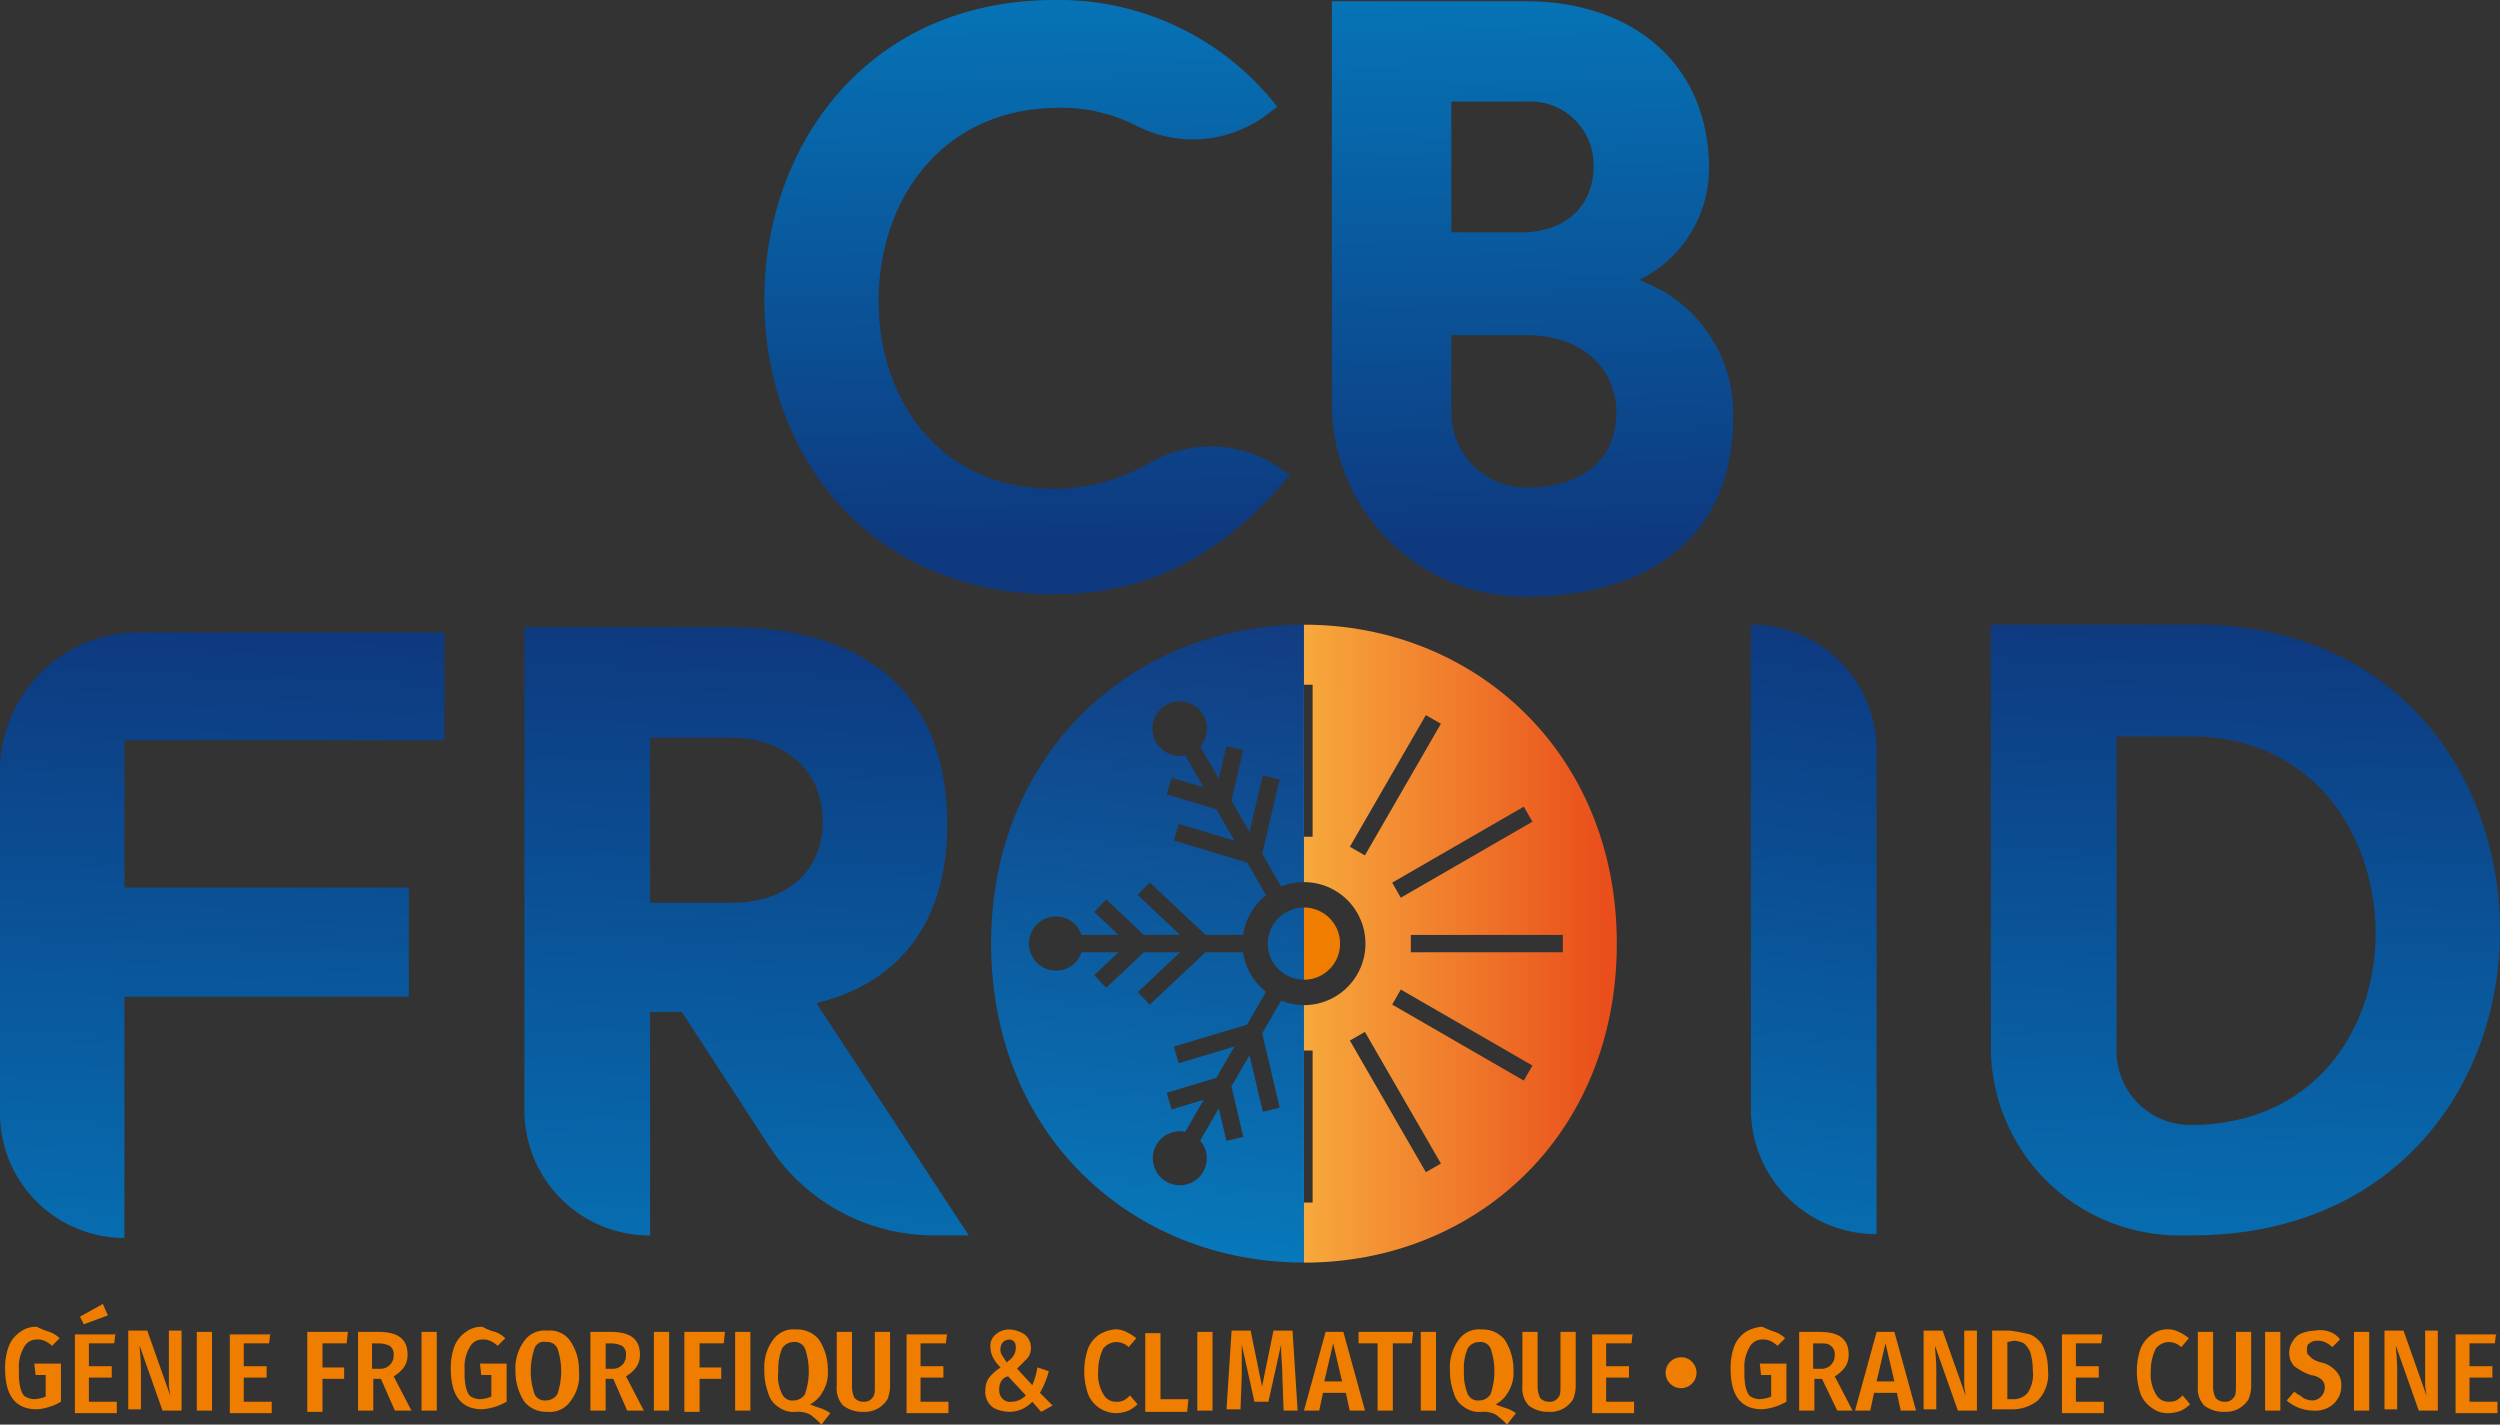 <svg id="Groupe_9" data-name="Groupe 9" xmlns="http://www.w3.org/2000/svg" xmlns:xlink="http://www.w3.org/1999/xlink" width="173.362" height="98.787" viewBox="0 0 173.362 98.787">
  <rect x="0" y="0" width="173.362" height="98.787" fill="#333333" stroke="none"/>
  <defs>
    <linearGradient id="linear-gradient" x1="0.631" y1="1.618" x2="0.712" y2="-0.098" gradientUnits="objectBoundingBox">
      <stop offset="0" stop-color="#009ede"/>
      <stop offset="1" stop-color="#13377d"/>
    </linearGradient>
    <linearGradient id="linear-gradient-2" y1="0.5" x2="0.965" y2="0.5" gradientUnits="objectBoundingBox">
      <stop offset="0" stop-color="#f7a93c"/>
      <stop offset="1" stop-color="#e94e1b"/>
    </linearGradient>
    <linearGradient id="linear-gradient-3" x1="0.401" y1="1.953" x2="0.458" gradientUnits="objectBoundingBox">
      <stop offset="0" stop-color="#009ede"/>
      <stop offset="1" stop-color="#0e397f"/>
    </linearGradient>
    <linearGradient id="linear-gradient-6" x1="0.279" y1="0.91" x2="0.257" y2="-0.663" gradientUnits="objectBoundingBox">
      <stop offset="0" stop-color="#0e397f"/>
      <stop offset="0.692" stop-color="#047fc1"/>
      <stop offset="1" stop-color="#009ede"/>
    </linearGradient>
    <clipPath id="clip-path">
      <path id="Tracé_49" data-name="Tracé 49" d="M19.185,22.121a2.512,2.512,0,0,0,2.509,2.5v-5.01a2.514,2.514,0,0,0-2.509,2.509M21.677,0C9.844,0,0,8.893,0,22.1,0,35.446,9.844,44.234,21.677,44.234h.018V26.378a4.166,4.166,0,0,1-1.585-.308L18.8,28.333,20.013,33.5l-1.171.273-.924-3.918-1.25,2.166.819,3.5-1.171.273-.528-2.254L14.5,35.773a1.874,1.874,0,1,1-1.039-.608l1.285-2.219-2.228.669-.343-1.153,3.443-1.039,1.259-2.175-3.865,1.162-.343-1.153,5.08-1.523,1.312-2.272a4.256,4.256,0,0,1-1.594-2.747h-2.6L11,26.352l-.828-.872,2.941-2.765H10.6L7.977,25.181l-.828-.88,1.69-1.585H6.269A1.854,1.854,0,0,1,4.5,23.992a1.88,1.88,0,1,1,0-3.76,1.854,1.854,0,0,1,1.77,1.277H8.831L7.149,19.925l.828-.88,2.615,2.465H13.1l-2.932-2.765L11,17.873l3.865,3.636h2.606a4.256,4.256,0,0,1,1.594-2.747l-1.3-2.263L12.67,14.968l.343-1.153,3.865,1.162L15.619,12.8l-3.443-1.03.343-1.153,2.219.66L13.462,9.06A1.89,1.89,0,1,1,14.5,8.452l1.285,2.219.528-2.245,1.171.273-.819,3.5,1.25,2.175.924-3.918,1.171.273L18.8,15.892l1.312,2.263a4.341,4.341,0,0,1,1.585-.308V0Z" fill="url(#linear-gradient)"/>
    </clipPath>
    <clipPath id="clip-path-2">
      <path id="Tracé_50" data-name="Tracé 50" d="M27.823,28.838l1.043-.6,5.27,9.129-1.043.6Zm2.934-2.493.6-1.042,9.128,5.27-.6,1.042Zm1.294-4.828H42.592v1.2H32.051Zm-1.294-3.627,9.128-5.27.6,1.043-9.129,5.27ZM27.823,15.4l5.27-9.129,1.043.6L28.865,16ZM24.64,0V4.166h.6v10.54h-.6v3.146a4.266,4.266,0,0,1,0,8.532v3.148h.6V40.072h-.6v4.167h.018c11.833,0,21.677-8.787,21.677-22.135C46.334,8.9,36.491,0,24.658,0Z" transform="translate(-24.64 -0.005)" fill="url(#linear-gradient-2)"/>
    </clipPath>
    <clipPath id="clip-path-3">
      <path id="Tracé_51" data-name="Tracé 51" d="M24.64,27.285a2.5,2.5,0,0,0,0-5.01Z" transform="translate(-24.64 -22.275)" fill="#ef7d00"/>
    </clipPath>
    <clipPath id="clip-path-4">
      <rect id="Rectangle_14" data-name="Rectangle 14" width="43.389" height="44.239" fill="none"/>
    </clipPath>
  </defs>
  <path id="Tracé_1" data-name="Tracé 1" d="M87.416,104.374H84.951a13.652,13.652,0,0,1-11.358-6.163l-6.075-9.333h-2.2v15.5h0A8.68,8.68,0,0,1,56.6,95.657V62.2H70.863c8.54,0,14.968,3.874,15.056,13.471.088,7.132-3.522,11.27-9.069,12.591ZM70.951,81.306c3.874,0,6.339-2.2,6.339-5.635,0-3.522-2.641-5.811-6.339-5.811H65.317V81.306Z" transform="translate(-20.237 -18.705)" fill="url(#linear-gradient-3)"/>
  <path id="Tracé_2" data-name="Tracé 2" d="M153.2,62h0a8.68,8.68,0,0,1,8.717,8.717v33.545h0a8.68,8.68,0,0,1-8.717-8.717Z" transform="translate(-31.785 -18.682)" fill="url(#linear-gradient-3)"/>
  <path id="Tracé_3" data-name="Tracé 3" d="M207.406,83.219c0,10.565-7.132,21.131-21.4,21.131h-.88A13.058,13.058,0,0,1,172.1,91.319V62h13.823C200.275,61.824,207.406,72.565,207.406,83.219Zm-8.628,0c-.088-6.691-4.314-13.383-12.679-13.471h-5.283V91.583a5.11,5.11,0,0,0,5.107,5.107h0C194.64,96.69,198.866,89.91,198.778,83.219Z" transform="translate(-34.044 -18.681)" fill="url(#linear-gradient-3)"/>
  <path id="Tracé_4" data-name="Tracé 4" d="M141.6,32.27a9.824,9.824,0,0,1,6.427,9.421c0,9.333-7.044,12.5-14.439,12.5h0A13.377,13.377,0,0,1,120.2,40.81V12.9h13.471c7.132,0,12.679,4.138,12.679,11.622a8.624,8.624,0,0,1-4.754,7.66v.088Zm-7.924-3.346c3.082-.176,4.666-2.113,4.666-4.578a4.385,4.385,0,0,0-4.666-4.49h-5.195v9.069Zm-5.195,7.132v5.371a5.2,5.2,0,0,0,5.195,5.195h0c4.226,0,6.251-2.2,6.251-5.195,0-2.906-2.2-5.371-6.251-5.371Z" transform="translate(-27.84 -12.812)" fill="url(#linear-gradient-6)"/>
  <path id="Tracé_5" data-name="Tracé 5" d="M18.782,117.652a1.917,1.917,0,0,1,.7.44l-.528.528a1.842,1.842,0,0,0-.528-.352,1.117,1.117,0,0,0-.528-.088.968.968,0,0,0-.88.528,2.647,2.647,0,0,0-.352,1.585,4.678,4.678,0,0,0,.088,1.233c.088.264.176.528.352.616a1.272,1.272,0,0,0,.616.176,2.571,2.571,0,0,0,.792-.176v-1.5h-.7l-.088-.792h1.849v2.641a3.128,3.128,0,0,1-.792.352,3.128,3.128,0,0,1-.88.176c-1.5,0-2.2-.969-2.2-2.817a4.265,4.265,0,0,1,.264-1.585,2.152,2.152,0,0,1,.792-.968A1.77,1.77,0,0,1,17.9,117.3,6.069,6.069,0,0,0,18.782,117.652Z" transform="translate(-15.348 -25.292)" fill="#ef7d00"/>
  <path id="Tracé_6" data-name="Tracé 6" d="M24.017,117.437l-.088.792H22.169v1.585h1.585v.792H22.169v1.673h1.937v.792H21.2v-5.459h2.817v-.176Zm-.88-1.937.352.792-1.673.616-.264-.528Z" transform="translate(-16.005 -25.077)" fill="#ef7d00"/>
  <path id="Tracé_7" data-name="Tracé 7" d="M29.1,123.147H27.777l-1.585-4.49v.176a15.613,15.613,0,0,1,.088,1.937v2.289H25.4V117.6h1.321l1.585,4.49c0-.176-.088-.44-.088-.792v-3.7h.88Z" transform="translate(-16.507 -25.328)" fill="#ef7d00"/>
  <path id="Tracé_8" data-name="Tracé 8" d="M31.857,117.7v5.459H30.8V117.7Z" transform="translate(-17.153 -25.34)" fill="#ef7d00"/>
  <path id="Tracé_9" data-name="Tracé 9" d="M36.217,117.7l-.088.792H34.369v1.585h1.585v.792H34.369v1.673h1.937v.792H33.4v-5.459h2.817V117.7Z" transform="translate(-17.464 -25.34)" fill="#ef7d00"/>
  <path id="Tracé_10" data-name="Tracé 10" d="M39.5,123.159V117.7h2.817l-.088.792H40.557v1.673h1.5v.792h-1.5v2.289H39.5Z" transform="translate(-18.193 -25.34)" fill="#ef7d00"/>
  <path id="Tracé_11" data-name="Tracé 11" d="M45.085,120.958h-.528v2.2H43.5V117.7h1.409c1.409,0,2.025.528,2.025,1.585a1.487,1.487,0,0,1-.264.88,2.373,2.373,0,0,1-.7.616l1.233,2.377H46.053Zm-.088-.7a.909.909,0,0,0,.969-.969.685.685,0,0,0-.264-.616,1.758,1.758,0,0,0-.792-.176h-.44v1.761Z" transform="translate(-18.671 -25.34)" fill="#ef7d00"/>
  <path id="Tracé_12" data-name="Tracé 12" d="M49.557,117.7v5.459H48.5V117.7Z" transform="translate(-19.269 -25.34)" fill="#ef7d00"/>
  <path id="Tracé_13" data-name="Tracé 13" d="M53.882,117.652a1.917,1.917,0,0,1,.7.44l-.528.528a1.842,1.842,0,0,0-.528-.352A1.117,1.117,0,0,0,53,118.18a.968.968,0,0,0-.88.528,2.647,2.647,0,0,0-.352,1.585,4.678,4.678,0,0,0,.088,1.233c.088.264.176.528.352.616a1.272,1.272,0,0,0,.616.176,2.571,2.571,0,0,0,.792-.176v-1.5h-.7l-.088-.792h1.849v2.641a4,4,0,0,1-1.673.528c-1.5,0-2.2-.969-2.2-2.817a4.265,4.265,0,0,1,.264-1.585,2.152,2.152,0,0,1,.792-.968A1.77,1.77,0,0,1,53,117.3,3.679,3.679,0,0,0,53.882,117.652Z" transform="translate(-19.544 -25.292)" fill="#ef7d00"/>
  <path id="Tracé_14" data-name="Tracé 14" d="M59.686,118.3a3.546,3.546,0,0,1,.616,2.113,2.893,2.893,0,0,1-.616,2.113,1.717,1.717,0,0,1-1.585.7,1.935,1.935,0,0,1-1.585-.7,3.756,3.756,0,0,1-.616-2.113,3.181,3.181,0,0,1,.616-2.113,1.717,1.717,0,0,1,1.585-.7A1.7,1.7,0,0,1,59.686,118.3Zm-2.465.528a4.887,4.887,0,0,0,0,3.17.77.77,0,0,0,.792.44.925.925,0,0,0,.792-.44,4.887,4.887,0,0,0,0-3.17.77.77,0,0,0-.792-.44A.669.669,0,0,0,57.221,118.83Z" transform="translate(-20.153 -25.326)" fill="#ef7d00"/>
  <path id="Tracé_15" data-name="Tracé 15" d="M63.385,120.958h-.528v2.2H61.8V117.7h1.409c1.409,0,2.025.528,2.025,1.585a1.487,1.487,0,0,1-.264.88,2.373,2.373,0,0,1-.7.616l1.233,2.377H64.353Zm-.088-.7a.909.909,0,0,0,.969-.969.685.685,0,0,0-.264-.616,1.758,1.758,0,0,0-.792-.176h-.352v1.761Z" transform="translate(-20.859 -25.34)" fill="#ef7d00"/>
  <path id="Tracé_16" data-name="Tracé 16" d="M67.857,117.7v5.459H66.8V117.7Z" transform="translate(-21.456 -25.34)" fill="#ef7d00"/>
  <path id="Tracé_17" data-name="Tracé 17" d="M69.2,123.159V117.7h2.817l-.088.792H70.257v1.673h1.5v.792h-1.5v2.289H69.2Z" transform="translate(-21.743 -25.34)" fill="#ef7d00"/>
  <path id="Tracé_18" data-name="Tracé 18" d="M74.257,117.7v5.459H73.2V117.7Z" transform="translate(-22.222 -25.34)" fill="#ef7d00"/>
  <path id="Tracé_19" data-name="Tracé 19" d="M79.374,122.959a2.636,2.636,0,0,1,.7.352l-.616.792a5.7,5.7,0,0,0-.792-.7,1.907,1.907,0,0,0-1.057-.176,1.77,1.77,0,0,1-1.145-.352,1.654,1.654,0,0,1-.7-.968,4.265,4.265,0,0,1-.264-1.585,3.181,3.181,0,0,1,.616-2.113,1.717,1.717,0,0,1,1.585-.7,1.935,1.935,0,0,1,1.585.7,3.757,3.757,0,0,1,.616,2.113,2.519,2.519,0,0,1-.352,1.5,2.122,2.122,0,0,1-.88.88A6.067,6.067,0,0,0,79.374,122.959Zm-2.641-.969a.77.77,0,0,0,.792.44.925.925,0,0,0,.792-.44,4.886,4.886,0,0,0,0-3.17.77.77,0,0,0-.792-.44.925.925,0,0,0-.792.44,3.679,3.679,0,0,0-.264,1.585A2.71,2.71,0,0,0,76.733,121.99Z" transform="translate(-22.496 -25.316)" fill="#ef7d00"/>
  <path id="Tracé_20" data-name="Tracé 20" d="M84.9,121.486a2.6,2.6,0,0,1-.176.88,2.057,2.057,0,0,1-.616.616,1.878,1.878,0,0,1-1.057.264,2.24,2.24,0,0,1-1.409-.44,1.729,1.729,0,0,1-.44-1.321V117.7h1.057v3.786a1.758,1.758,0,0,0,.176.792.8.8,0,0,0,.616.264.685.685,0,0,0,.616-.264c.176-.176.176-.44.176-.792V117.7H84.9Z" transform="translate(-23.178 -25.34)" fill="#ef7d00"/>
  <path id="Tracé_21" data-name="Tracé 21" d="M89.517,117.7l-.088.792H87.669v1.585h1.585v.792H87.669v1.673h1.937v.792H86.7v-5.459h2.817Z" transform="translate(-23.835 -25.34)" fill="#ef7d00"/>
  <path id="Tracé_22" data-name="Tracé 22" d="M95.629,117.852a1.189,1.189,0,0,1,.176,1.673l-.7.7,1.057,1.145a5.047,5.047,0,0,0,.352-1.233l.792.264a5.89,5.89,0,0,1-.616,1.5l.88.88-.792.44-.616-.7a2.2,2.2,0,0,1-1.585.7,2.6,2.6,0,0,1-.88-.176,1.184,1.184,0,0,1-.616-.528,1.308,1.308,0,0,1-.176-.792,1.487,1.487,0,0,1,.264-.88,3.2,3.2,0,0,1,.792-.7,2.886,2.886,0,0,1-.528-.7,1.659,1.659,0,0,1-.176-.7,1.021,1.021,0,0,1,.352-.88,1.4,1.4,0,0,1,1.057-.352A2.166,2.166,0,0,1,95.629,117.852ZM93.957,121.2a1.117,1.117,0,0,0-.088.528.8.8,0,0,0,.264.616.743.743,0,0,0,.616.176,1.414,1.414,0,0,0,.968-.44l-1.233-1.321A.7.7,0,0,0,93.957,121.2Zm.176-2.817a.673.673,0,0,0-.176.44.66.66,0,0,0,.088.44,5.391,5.391,0,0,0,.352.528c.176-.176.352-.264.44-.44a.944.944,0,0,0,.176-.528.66.66,0,0,0-.088-.44.457.457,0,0,0-.352-.176A.673.673,0,0,0,94.133,118.38Z" transform="translate(-24.577 -25.316)" fill="#ef7d00"/>
  <path id="Tracé_23" data-name="Tracé 23" d="M103.605,117.676a3.088,3.088,0,0,1,.7.44l-.528.616a1.261,1.261,0,0,0-.88-.352,1.223,1.223,0,0,0-.88.44,3.516,3.516,0,0,0-.352,1.585,2.647,2.647,0,0,0,.352,1.585.968.968,0,0,0,.88.528,1.117,1.117,0,0,0,.528-.088,1.546,1.546,0,0,0,.44-.352l.528.616a2.676,2.676,0,0,1-.616.44,2.6,2.6,0,0,1-.88.176,2.118,2.118,0,0,1-1.937-1.321,4.886,4.886,0,0,1,0-3.17,2.152,2.152,0,0,1,.792-.969,2.5,2.5,0,0,1,1.145-.352A1.659,1.659,0,0,1,103.605,117.676Z" transform="translate(-25.509 -25.316)" fill="#ef7d00"/>
  <path id="Tracé_24" data-name="Tracé 24" d="M106.557,117.7v4.666h1.937l-.088.88H105.5v-5.459h1.057V117.7Z" transform="translate(-26.083 -25.34)" fill="#ef7d00"/>
  <path id="Tracé_25" data-name="Tracé 25" d="M110.657,117.7v5.459H109.6V117.7Z" transform="translate(-26.573 -25.34)" fill="#ef7d00"/>
  <path id="Tracé_26" data-name="Tracé 26" d="M116.831,123.147h-.969l-.088-2.289c0-.88-.088-1.5-.088-1.937v-.352l-.88,3.962h-.969l-.88-3.962v2.2l-.088,2.289H111.9l.352-5.459h1.321l.792,3.874.792-3.874h1.321Z" transform="translate(-26.848 -25.328)" fill="#ef7d00"/>
  <path id="Tracé_27" data-name="Tracé 27" d="M121.17,123.159l-.264-1.233h-1.585l-.264,1.233H118l1.5-5.459h1.233l1.5,5.459Zm-1.761-2.025h1.233l-.616-2.641Z" transform="translate(-27.577 -25.34)" fill="#ef7d00"/>
  <path id="Tracé_28" data-name="Tracé 28" d="M126.086,117.7l-.088.792h-1.321v4.666h-1.057v-4.666H122.3V117.7Z" transform="translate(-28.091 -25.34)" fill="#ef7d00"/>
  <path id="Tracé_29" data-name="Tracé 29" d="M128.257,117.7v5.459H127.2V117.7Z" transform="translate(-28.677 -25.34)" fill="#ef7d00"/>
  <path id="Tracé_30" data-name="Tracé 30" d="M133.374,122.959a2.636,2.636,0,0,1,.7.352l-.616.792a5.7,5.7,0,0,0-.792-.7,1.907,1.907,0,0,0-1.057-.176,1.77,1.77,0,0,1-1.145-.352,1.654,1.654,0,0,1-.7-.968,4.265,4.265,0,0,1-.264-1.585,3.181,3.181,0,0,1,.616-2.113,1.717,1.717,0,0,1,1.585-.7,1.935,1.935,0,0,1,1.585.7,3.757,3.757,0,0,1,.616,2.113,2.519,2.519,0,0,1-.352,1.5,2.122,2.122,0,0,1-.88.88A6.066,6.066,0,0,0,133.374,122.959Zm-2.641-.969a.77.77,0,0,0,.792.44.925.925,0,0,0,.792-.44,4.886,4.886,0,0,0,0-3.17.77.77,0,0,0-.792-.44.925.925,0,0,0-.792.44,3.421,3.421,0,0,0-.264,1.585A3.679,3.679,0,0,0,130.733,121.99Z" transform="translate(-28.952 -25.316)" fill="#ef7d00"/>
  <path id="Tracé_31" data-name="Tracé 31" d="M138.9,121.486a2.6,2.6,0,0,1-.176.88,2.057,2.057,0,0,1-.616.616,1.878,1.878,0,0,1-1.057.264,2.24,2.24,0,0,1-1.409-.44,1.729,1.729,0,0,1-.44-1.321V117.7h1.057v3.786a1.758,1.758,0,0,0,.176.792.8.8,0,0,0,.616.264.685.685,0,0,0,.616-.264c.176-.176.176-.44.176-.792V117.7H138.9v3.786Z" transform="translate(-29.633 -25.34)" fill="#ef7d00"/>
  <path id="Tracé_32" data-name="Tracé 32" d="M143.517,117.7l-.088.792h-1.761v1.585h1.585v.792h-1.585v1.673h1.937v.792H140.7v-5.459h2.817V117.7Z" transform="translate(-30.291 -25.34)" fill="#ef7d00"/>
  <path id="Tracé_33" data-name="Tracé 33" d="M148.273,119.964a1.071,1.071,0,1,1-.7-.264A1,1,0,0,1,148.273,119.964Z" transform="translate(-30.996 -25.579)" fill="#ef7d00"/>
  <path id="Tracé_34" data-name="Tracé 34" d="M154.682,117.652a1.917,1.917,0,0,1,.7.44l-.528.528a1.842,1.842,0,0,0-.528-.352,1.117,1.117,0,0,0-.528-.088.968.968,0,0,0-.88.528,2.647,2.647,0,0,0-.352,1.585,4.678,4.678,0,0,0,.088,1.233c.088.264.176.528.352.616a1.272,1.272,0,0,0,.616.176,2.571,2.571,0,0,0,.792-.176v-1.5h-.7l-.088-.792h1.849v2.641a4,4,0,0,1-1.673.528c-1.5,0-2.2-.969-2.2-2.817a4.265,4.265,0,0,1,.264-1.585,2.152,2.152,0,0,1,.792-.968,2.5,2.5,0,0,1,1.145-.352A6.069,6.069,0,0,0,154.682,117.652Z" transform="translate(-31.594 -25.292)" fill="#ef7d00"/>
  <path id="Tracé_35" data-name="Tracé 35" d="M158.585,120.958h-.528v2.2H157V117.7h1.409c1.409,0,2.025.528,2.025,1.585a1.487,1.487,0,0,1-.264.88,2.373,2.373,0,0,1-.7.616l1.233,2.377h-1.057Zm-.088-.7a.909.909,0,0,0,.969-.969.685.685,0,0,0-.264-.616c-.176-.176-.44-.176-.792-.176h-.44v1.761Z" transform="translate(-32.239 -25.34)" fill="#ef7d00"/>
  <path id="Tracé_36" data-name="Tracé 36" d="M164.57,123.159l-.264-1.233h-1.585l-.264,1.233H161.4l1.5-5.459h1.233l1.5,5.459Zm-1.673-2.025h1.233l-.616-2.641Z" transform="translate(-32.765 -25.34)" fill="#ef7d00"/>
  <path id="Tracé_37" data-name="Tracé 37" d="M170.5,123.147h-1.321l-1.585-4.49v.176a15.613,15.613,0,0,1,.088,1.937v2.289h-.88V117.6h1.321l1.585,4.49c0-.176-.088-.44-.088-.792v-3.7h.88Z" transform="translate(-33.411 -25.328)" fill="#ef7d00"/>
  <path id="Tracé_38" data-name="Tracé 38" d="M174.841,117.864a1.927,1.927,0,0,1,.88.792,3.953,3.953,0,0,1,.352,1.673,2.628,2.628,0,0,1-.7,2.113,2.836,2.836,0,0,1-1.761.616H172.2V117.6h1.233A13.816,13.816,0,0,1,174.841,117.864Zm-1.585.528v3.962h.44a1.261,1.261,0,0,0,.969-.44,2.329,2.329,0,0,0,.352-1.585,4.082,4.082,0,0,0-.176-1.233,1.579,1.579,0,0,0-.44-.616,1.659,1.659,0,0,0-.7-.176l-.44.088Z" transform="translate(-34.056 -25.328)" fill="#ef7d00"/>
  <path id="Tracé_39" data-name="Tracé 39" d="M180.517,117.7l-.088.792h-1.761v1.585h1.585v.792h-1.585v1.673h1.937v.792H177.7v-5.459h2.817V117.7Z" transform="translate(-34.714 -25.34)" fill="#ef7d00"/>
  <path id="Tracé_40" data-name="Tracé 40" d="M186.506,117.676a3.089,3.089,0,0,1,.7.44l-.528.616a1.261,1.261,0,0,0-.88-.352,1.223,1.223,0,0,0-.88.44,3.516,3.516,0,0,0-.352,1.585,2.647,2.647,0,0,0,.352,1.585.968.968,0,0,0,.88.528,1.117,1.117,0,0,0,.528-.088,1.545,1.545,0,0,0,.44-.352l.528.616a2.676,2.676,0,0,1-.616.44,2.605,2.605,0,0,1-.88.176,1.77,1.77,0,0,1-1.145-.352,2.152,2.152,0,0,1-.792-.969,4.886,4.886,0,0,1,0-3.17,2.152,2.152,0,0,1,.792-.969,1.77,1.77,0,0,1,1.145-.352A1.659,1.659,0,0,1,186.506,117.676Z" transform="translate(-35.419 -25.316)" fill="#ef7d00"/>
  <path id="Tracé_41" data-name="Tracé 41" d="M192.1,121.486a2.6,2.6,0,0,1-.176.88,2.057,2.057,0,0,1-.616.616,1.878,1.878,0,0,1-1.057.264,2.24,2.24,0,0,1-1.409-.44,1.729,1.729,0,0,1-.44-1.321V117.7h1.057v3.786a1.758,1.758,0,0,0,.176.792.8.8,0,0,0,.616.264.685.685,0,0,0,.616-.264c.176-.176.176-.44.176-.792V117.7H192.1v3.786Z" transform="translate(-35.993 -25.34)" fill="#ef7d00"/>
  <path id="Tracé_42" data-name="Tracé 42" d="M194.757,117.7v5.459H193.7V117.7Z" transform="translate(-36.626 -25.34)" fill="#ef7d00"/>
  <path id="Tracé_43" data-name="Tracé 43" d="M198.394,117.683a1.369,1.369,0,0,1,.7.528l-.528.528a1.842,1.842,0,0,0-.528-.352,1.117,1.117,0,0,0-.528-.088.744.744,0,0,0-.528.176c-.176.088-.176.264-.176.44s0,.264.088.352l.264.264a2.1,2.1,0,0,0,.616.264,1.967,1.967,0,0,1,1.057.616,1.4,1.4,0,0,1,.352,1.057,1.487,1.487,0,0,1-.264.88,1.631,1.631,0,0,1-.7.616,1.9,1.9,0,0,1-.969.176,2.841,2.841,0,0,1-1.849-.7l.528-.616c.176.176.44.264.616.44a1.632,1.632,0,0,0,.616.176.9.9,0,0,0,.88-.88.744.744,0,0,0-.176-.528,1.33,1.33,0,0,0-.792-.352,4.442,4.442,0,0,1-1.145-.616,1.324,1.324,0,0,1-.352-.969,1.42,1.42,0,0,1,.264-.792,1.184,1.184,0,0,1,.616-.528,2.605,2.605,0,0,1,.88-.176A1.879,1.879,0,0,1,198.394,117.683Z" transform="translate(-36.83 -25.323)" fill="#ef7d00"/>
  <path id="Tracé_44" data-name="Tracé 44" d="M201.757,117.7v5.459H200.7V117.7Z" transform="translate(-37.463 -25.34)" fill="#ef7d00"/>
  <path id="Tracé_45" data-name="Tracé 45" d="M206.8,123.147h-1.321l-1.585-4.49v.176a15.613,15.613,0,0,1,.088,1.937v2.289h-.88V117.6h1.321l1.585,4.49c0-.176-.088-.44-.088-.792v-3.7h.88Z" transform="translate(-37.75 -25.328)" fill="#ef7d00"/>
  <path id="Tracé_46" data-name="Tracé 46" d="M211.517,117.7l-.088.792h-1.761v1.585h1.585v.792h-1.585v1.673h1.937v.792H208.7v-5.459h2.817Z" transform="translate(-38.42 -25.34)" fill="#ef7d00"/>
  <path id="Tracé_47" data-name="Tracé 47" d="M110.718,20.46a8.555,8.555,0,0,1-9.421,1.057,11.436,11.436,0,0,0-5.723-1.233c-7.836.176-12.15,6.427-12.15,13.383S87.738,46.7,95.574,46.7a13.519,13.519,0,0,0,6.6-1.761,8.39,8.39,0,0,1,9.245.44l.528.352c-4.666,5.635-9.861,8.276-16.288,8.276-13.119,0-20.162-9.861-20.162-20.427S82.544,12.8,95.662,12.8a19.217,19.217,0,0,1,15.408,7.4Z" transform="translate(-22.496 -12.8)" fill="url(#linear-gradient-6)"/>
  <path id="Tracé_48" data-name="Tracé 48" d="M46.028,70.084h-22.1V80.3H43.651v7.572H23.928V104.6h0A8.642,8.642,0,0,1,15.3,95.969V72.2a9.62,9.62,0,0,1,9.6-9.6H46.116v7.484h-.088Z" transform="translate(-15.3 -18.753)" fill="url(#linear-gradient-3)"/>
  <g id="Groupe_2" data-name="Groupe 2" transform="translate(68.728 43.318)">
    <g id="Groupe_1" data-name="Groupe 1" clip-path="url(#clip-path)">
      <rect id="Rectangle_9" data-name="Rectangle 9" width="21.694" height="44.234" fill="url(#linear-gradient)"/>
    </g>
  </g>
  <g id="Groupe_4" data-name="Groupe 4" transform="translate(90.423 43.323)">
    <g id="Groupe_3" data-name="Groupe 3" transform="translate(0 0)" clip-path="url(#clip-path-2)">
      <rect id="Rectangle_10" data-name="Rectangle 10" width="21.694" height="44.234" transform="translate(0 0)" fill="url(#linear-gradient-2)"/>
    </g>
  </g>
  <g id="Groupe_6" data-name="Groupe 6" transform="translate(90.423 62.931)">
    <g id="Groupe_5" data-name="Groupe 5" transform="translate(0 0)" clip-path="url(#clip-path-3)">
      <rect id="Rectangle_11" data-name="Rectangle 11" width="2.5" height="5.01" transform="translate(0 0)" fill="#ef7d00"/>
    </g>
  </g>
  <g id="Groupe_8" data-name="Groupe 8" transform="translate(68.728 43.318)">
    <g id="Groupe_7" data-name="Groupe 7" transform="translate(0 0)" clip-path="url(#clip-path-4)">
      <rect id="Rectangle_12" data-name="Rectangle 12" width="0.003" height="10.54" transform="translate(21.692 4.165)" fill="#fff"/>
      <rect id="Rectangle_13" data-name="Rectangle 13" width="0.002" height="10.54" transform="translate(21.693 29.531)" fill="#fff"/>
    </g>
  </g>
</svg>
